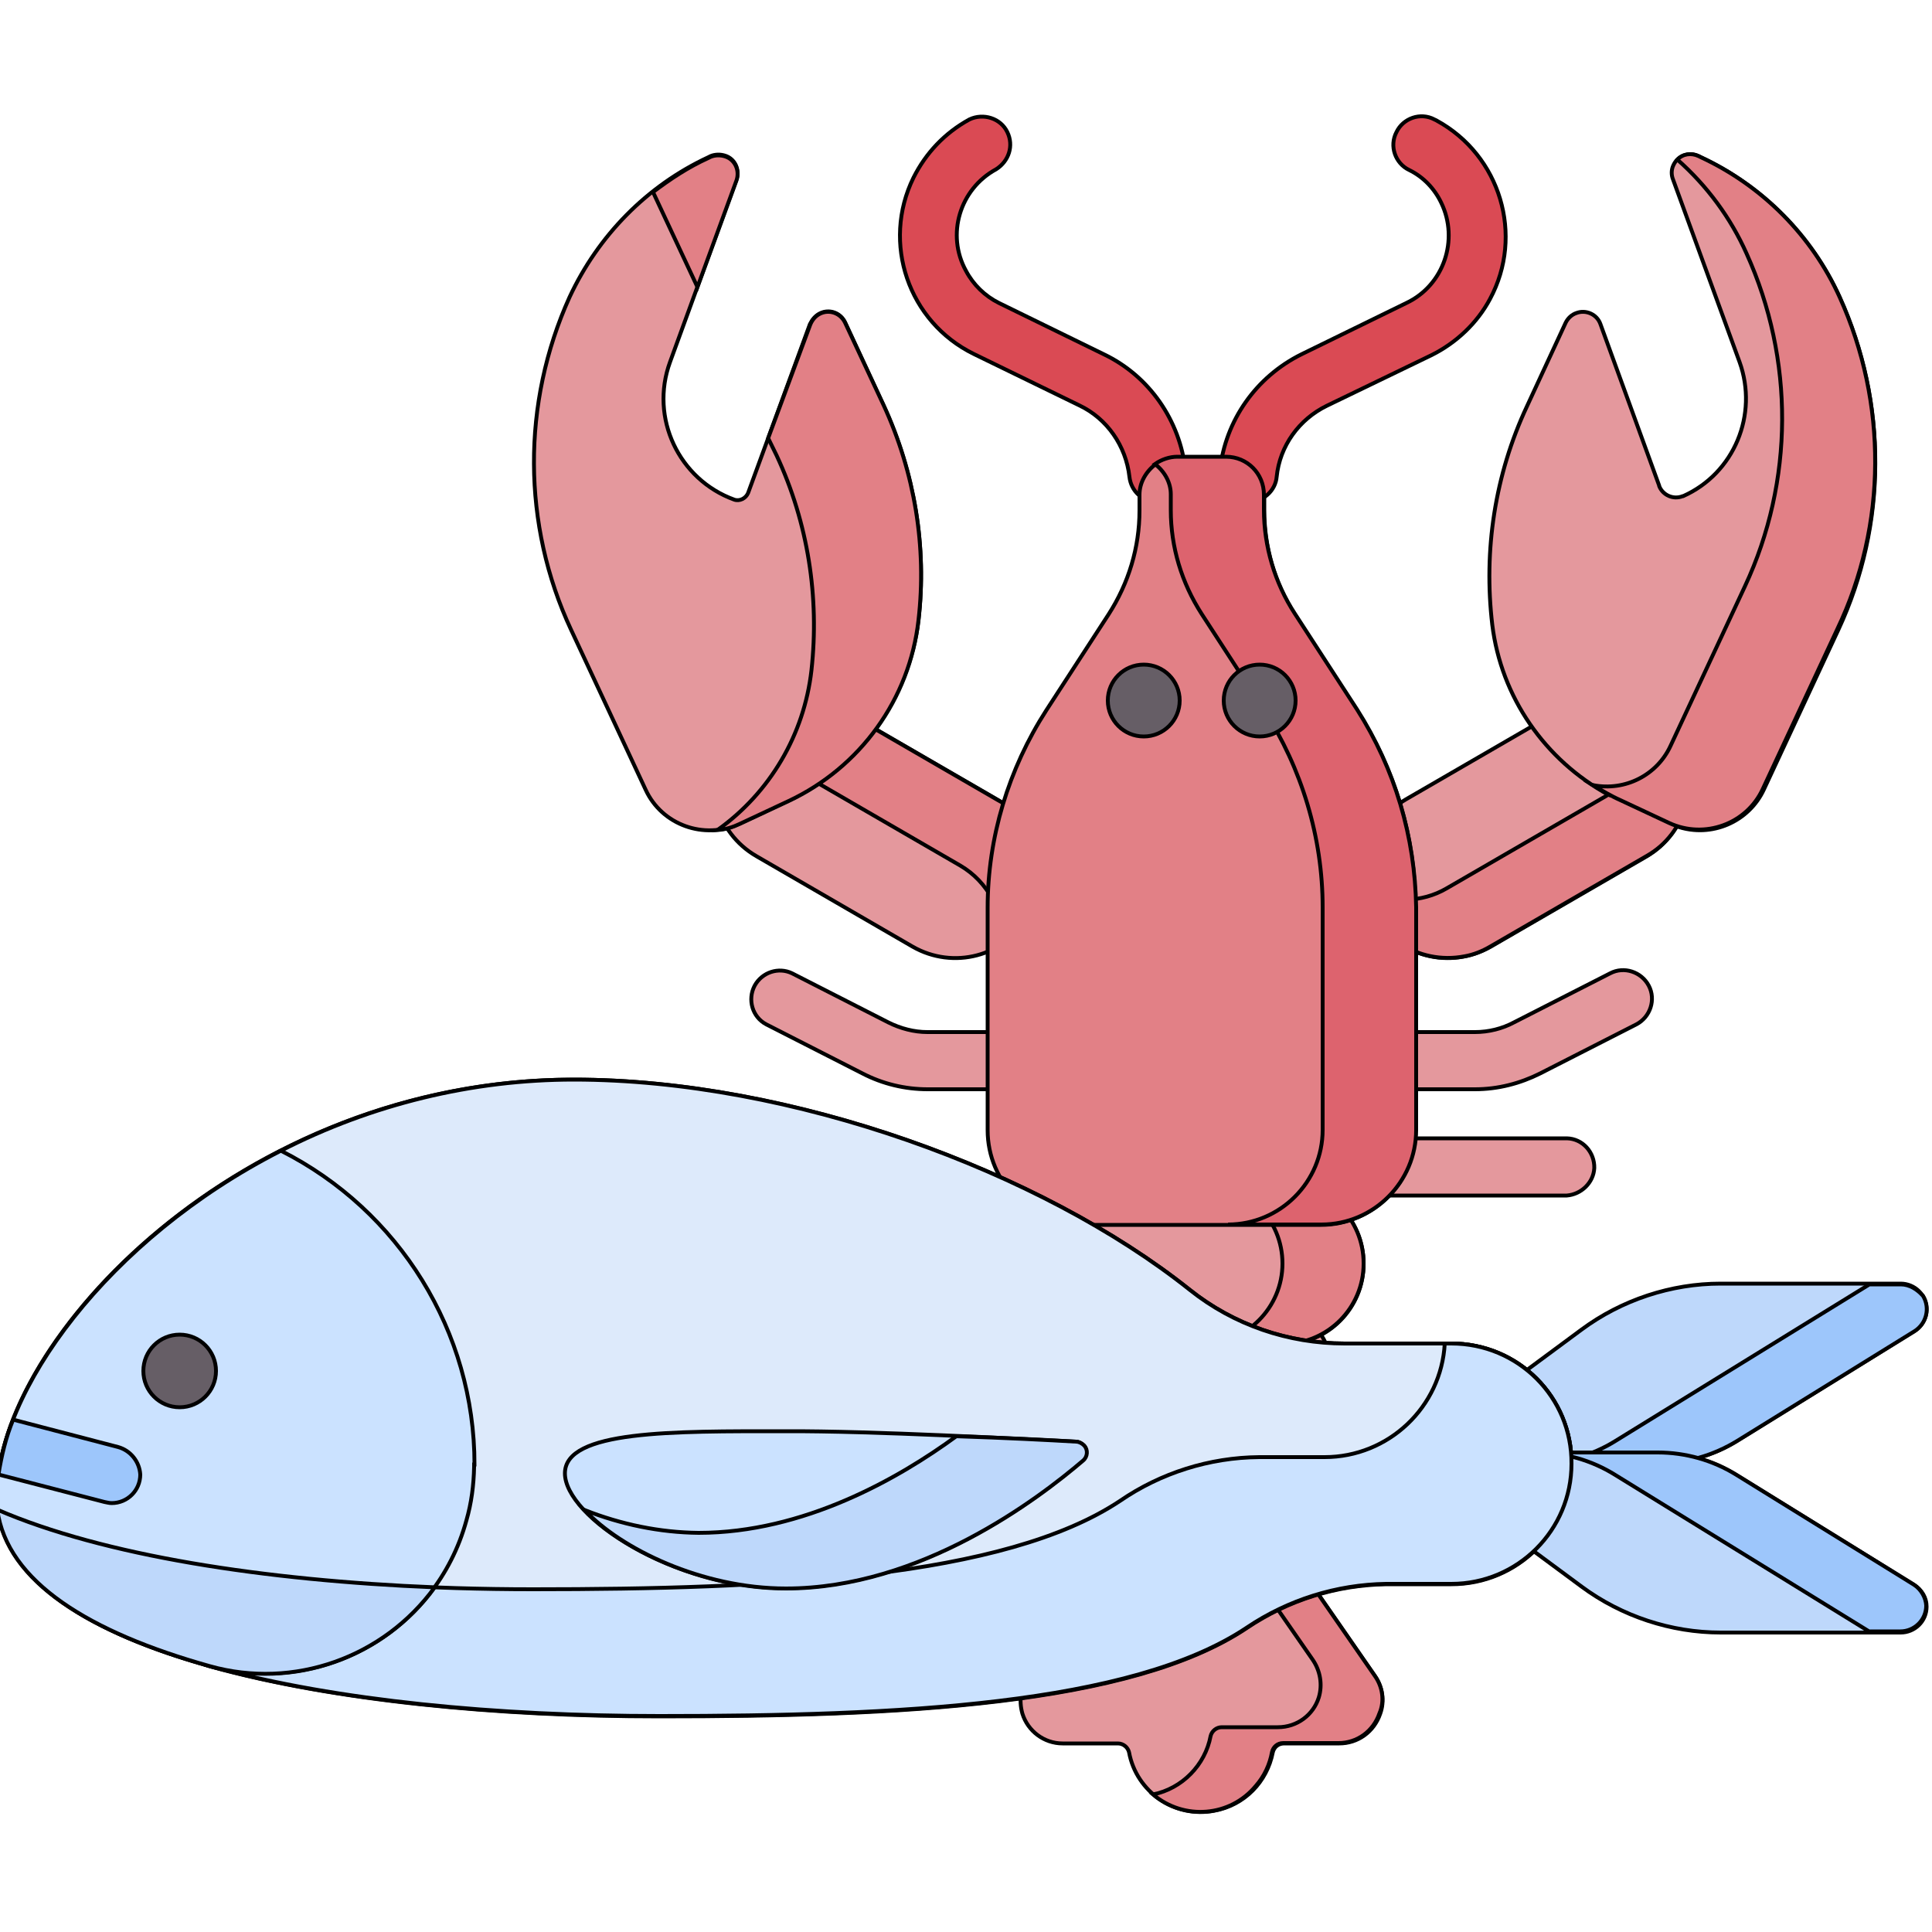 <?xml version="1.0" encoding="UTF-8"?> <svg xmlns="http://www.w3.org/2000/svg" xmlns:xlink="http://www.w3.org/1999/xlink" version="1.1" id="Layer_1" x="0px" y="0px" viewBox="0 0 500 500" style="enable-background:new 0 0 500 500;" xml:space="preserve"> <style type="text/css"> .st0{fill:#E4989D;stroke:#000000;stroke-miterlimit:10;} .st1{fill:#DA4A54;stroke:#000000;stroke-miterlimit:10;} .st2{fill:#E28086;stroke:#000000;stroke-miterlimit:10;} .st3{fill:#DD636E;stroke:#000000;stroke-miterlimit:10;} .st4{fill:#665E66;stroke:#000000;stroke-miterlimit:10;} .st5{fill:#BED8FB;stroke:#000000;stroke-miterlimit:10;} .st6{fill:#9DC6FB;stroke:#000000;stroke-miterlimit:10;} .st7{fill:#DDEAFB;stroke:#000000;stroke-miterlimit:10;} .st8{fill:#CBE2FF;stroke:#000000;stroke-miterlimit:10;} </style> <g> <path class="st0" d="M405.5,309.4h-64.7c-4.1,0.1-7.5-3-7.7-7.1c-0.1-4.1,3-7.5,7.1-7.7c0.1,0,0.4,0,0.6,0h64.7 c4.1,0.1,7.2,3.6,7.1,7.7C412.4,306.1,409.2,309.1,405.5,309.4z"></path> <path class="st0" d="M381.7,281.9h-21.6c-4.1,0-7.4-3.3-7.4-7.4c0-4.1,3.3-7.4,7.4-7.4h21.6c3.6,0,7.1-0.9,10.1-2.5l24.9-12.7 c3.6-1.9,8.1-0.4,10,3.2c1.9,3.6,0.4,8.1-3.2,10l-24.9,12.7C393.4,280.4,387.7,281.9,381.7,281.9L381.7,281.9z"></path> <path class="st0" d="M261.7,281.9h-21.6c-5.9,0-11.7-1.4-16.9-4.1l-24.9-12.7c-3.6-1.9-4.9-6.4-3-10c1.9-3.5,6.2-4.9,9.7-3.2 l24.9,12.7c3.2,1.6,6.7,2.5,10.1,2.5h21.7c4.1,0,7.4,3.3,7.4,7.4C269,278.6,265.8,281.9,261.7,281.9L261.7,281.9z"></path> <path class="st1" d="M299.5,129.9c-3.8,0-6.8-2.8-7.2-6.5c-0.9-8-5.8-15.1-13-18.5L252,91.6c-16.9-8.3-23.9-28.7-15.6-45.6 c3.2-6.4,8.1-11.6,14.5-15.1c3.6-1.7,8.1-0.3,9.8,3.3c1.7,3.5,0.4,7.5-2.9,9.6c-9.4,5.1-13,16.9-7.8,26.3c1.9,3.6,4.9,6.5,8.5,8.3 l27.2,13.3c11.7,5.6,19.7,17.1,21.1,30.1c0.4,4.1-2.5,7.7-6.5,8.1C299.9,129.9,299.8,129.9,299.5,129.9L299.5,129.9z"></path> <path class="st1" d="M323.1,129.9c-0.3,0-0.6,0-0.9,0c-4.1-0.4-6.9-4.1-6.5-8.1l0,0c1.4-13,9.4-24.3,21.1-30.1l27.2-13.3 c9.7-4.6,13.6-16.4,9-25.9c-1.7-3.6-4.6-6.7-8.3-8.5c-3.6-1.7-5.2-6.2-3.3-9.8c1.7-3.6,6.2-5.2,9.8-3.3c0.1,0.1,0.3,0.1,0.6,0.3 c16.5,9,22.7,29.7,13.8,46.2c-3.3,6.2-8.7,11.3-15.1,14.5L343.4,105c-7.2,3.5-12.2,10.4-13,18.4C330.1,127,326.9,129.9,323.1,129.9 L323.1,129.9z"></path> <path class="st0" d="M266.2,237c-6.1,10.6-19.5,14-30,8l0,0l-40.4-23.4c-10.6-6.1-14.2-19.5-8.1-30c6.1-10.6,19.5-14.2,30-8.1 l0.1,0.1l40.4,23.4C268.8,213.1,272.3,226.6,266.2,237z"></path> <path class="st2" d="M258.3,207.1l-40.4-23.4c-10.6-6.1-23.9-2.5-30.1,8c-1.7,2.9-2.8,6.2-2.9,9.6c6.9-4.6,15.9-4.9,23.2-0.7 l40.4,23.4c7.2,4.2,11.4,12.2,10.9,20.4c10.1-6.7,12.9-20.4,6.1-30.5C263.8,211.1,261.2,208.6,258.3,207.1L258.3,207.1z"></path> <path class="st0" d="M355.7,237c6.1,10.6,19.5,14,30.1,8l40.4-23.4c10.4-6.2,13.8-19.8,7.5-30.3c-6.1-10.1-19.1-13.6-29.5-7.8 l-40.4,23.4C353.2,213.1,349.6,226.6,355.7,237z"></path> <path class="st2" d="M434.1,191.6c-2-3.6-5.1-6.5-8.7-8.4c1.9,9.3-2.3,18.7-10.6,23.3l-40.4,23.4c-6.5,3.8-14.6,3.9-21.3,0.4 c2.3,11.9,13.9,19.5,25.9,17.2c2.3-0.4,4.6-1.3,6.8-2.6l40.4-23.4C436.6,215.6,440.2,202.1,434.1,191.6L434.1,191.6z"></path> <path class="st0" d="M355.8,433.7l-25.3-36.5h-39.1l-25.2,36.3c-2,2.9-2.6,6.5-1.6,10c1.4,4.5,5.6,7.7,10.4,7.7h14.3 c1.4,0,2.6,1,2.9,2.3c1.9,10.3,11.9,17.1,22.1,15.1c7.7-1.4,13.6-7.4,15.1-15.1c0.3-1.3,1.4-2.3,2.9-2.3h14.3c4.8,0,9-3,10.6-7.7 C358.4,440.2,357.8,436.6,355.8,433.7z"></path> <path class="st2" d="M355.8,433.7l-25.3-36.5h-13.2l22.4,32.3c2,2.9,2.6,6.5,1.6,9.8c-1.4,4.5-5.6,7.7-10.6,7.7h-14.5 c-1.4,0-2.6,1-2.9,2.3c-1.4,7.5-7.4,13.6-14.9,15.1c8,6.8,20,5.8,26.6-2.2c2.2-2.5,3.6-5.5,4.2-8.8c0.3-1.3,1.4-2.3,2.9-2.3h14.3 c4.8,0,9-3,10.6-7.7C358.4,440.2,357.8,436.5,355.8,433.7L355.8,433.7z"></path> <path class="st0" d="M314.4,405.9h-6.8c-11.4,0-20.8-9.3-20.8-20.8l0,0v-0.1c0-11.4,9.3-20.8,20.8-20.8h6.8 c11.4,0,20.8,9.3,20.8,20.7c0,0,0,0,0,0.1v0.1C335.3,396.7,326,405.9,314.4,405.9L314.4,405.9z"></path> <path class="st0" d="M324.3,377.4h-26.6c-11.4,0-20.8-9.3-20.8-20.8v-0.1c0-11.4,9.3-20.8,20.8-20.8h26.6 c11.4,0,20.8,9.3,20.8,20.8v0.1C345.1,368.2,335.7,377.4,324.3,377.4z"></path> <path class="st0" d="M332.1,347.9h-42.3c-11.4,0-20.8-9.3-20.8-20.8v-0.1c0-11.4,9.3-20.8,20.8-20.8h42.3 c11.4,0,20.8,9.3,20.8,20.8v0.1C352.9,338.5,343.7,347.9,332.1,347.9z"></path> <path class="st2" d="M332.1,306.2h-21c11.6,0,20.8,9.4,20.8,20.8s-9.3,20.8-20.8,20.8h21c11.6,0,20.8-9.4,20.8-20.8 C352.9,315.5,343.7,306.2,332.1,306.2z"></path> <path class="st2" d="M327.2,132.1v-3.5c0,0-26.6-9.6-28.2-8.4c-2.5,1.9-4.1,4.8-4.1,7.8v4.1c0,9.6-2.8,18.8-8,26.9l-16.1,24.8 c-9.8,15.2-15.2,33-15.2,51.1v57.6c0,13.5,11,24.5,24.5,24.5h61.7c13.5,0,24.5-11,24.5-24.5v-57.6c0-18.1-5.2-35.9-15.2-51.1 L335,159C329.9,150.9,327.2,141.6,327.2,132.1z"></path> <path class="st3" d="M351.2,183.6l-16.1-24.8c-5.2-8-8-17.4-8-26.9V128c0-5.4-4.3-9.8-9.8-9.8h-12.6c-2,0-4.1,0.7-5.8,1.9 c2.5,1.9,4.1,4.8,4.1,7.8v4.1c0,9.6,2.8,18.8,8,26.9l16.1,24.8c9.8,15.2,15.2,33,15.2,51.1v57.6c0,13.5-11,24.5-24.5,24.5h24.2 c13.5,0,24.5-11,24.5-24.5v-57.6C366.2,216.6,361,199,351.2,183.6z"></path> <circle class="st4" cx="296" cy="181.3" r="9.3"></circle> <circle class="st4" cx="326" cy="181.3" r="9.3"></circle> <path class="st0" d="M476.1,76.9c-7.2-15.9-20-28.8-35.9-36.2l-0.6-0.3c-2.5-1.2-5.4-0.1-6.5,2.3c-0.6,1.2-0.6,2.6-0.1,3.8 l17.2,47.2c4.9,13.6-1.4,28.8-14.6,34.7h-0.1c-2.5,1-5.2-0.3-6.1-2.6v-0.1l-15.2-41.8c-0.9-2.6-3.8-3.8-6.2-2.9 c-1.2,0.4-2.2,1.3-2.8,2.5l-10,21.6c-8.3,17.7-11.3,37.3-9,56.6c2.3,18.7,13.6,35,30.1,44c1.2,0.6,12.4,1,12.4,1s4.8,7.1,5.4,7.2 c8.8,3,18.5-1.2,22.4-9.6l19.3-41.4C488.4,135.8,488.5,104.3,476.1,76.9L476.1,76.9z"></path> <path class="st2" d="M476.1,76.9c-7.2-15.9-20-28.8-35.9-36.2l-0.6-0.3c-1.9-0.9-4.1-0.6-5.5,0.9c7.7,6.8,13.8,15.1,17.9,24.3 c12.4,27.4,12.3,58.9-0.4,86.1l-19.3,41.4c-3.5,7.5-11.7,11.7-20,10.1c2.3,1.4,4.6,2.8,7.1,3.9l12.6,5.9c9.1,4.2,20,0.3,24.2-8.8 l19.3-41.4C488.4,135.8,488.5,104.3,476.1,76.9z"></path> <path class="st0" d="M193.6,127.6c-0.6,1.4-2.2,2.2-3.6,1.7l0,0c-14.3-5.2-21.9-21.1-16.6-35.6l0,0l17.2-47.2 c0.9-2.6-0.4-5.4-2.9-6.2c-1.2-0.4-2.6-0.4-3.8,0.1l-0.6,0.3c-15.9,7.4-28.5,20.3-35.9,36.2c-12.4,27.4-12.3,58.9,0.4,86.1 l19.3,41.4c4.2,9.1,15.1,13,24.2,8.8l12.6-5.9c2.8-1.3,5.5-2.9,8.1-4.6c3.5-2.3,2.6-7.7,5.5-10.7c2-2,7.7-1.4,9.3-3.6 c5.9-8.3,9.7-17.8,10.9-27.8c2.2-19-1-38.2-9-55.6l-10-21.6c-1.2-2.5-4.1-3.5-6.5-2.3c-1.2,0.6-2,1.6-2.6,2.8L193.6,127.6z"></path> <path class="st2" d="M180.5,74.3l10.1-27.6c0.9-2.6-0.4-5.4-2.9-6.2c-1.2-0.4-2.6-0.4-3.8,0.1l-0.6,0.3c-5.1,2.3-9.8,5.4-14.3,8.8 L180.5,74.3z"></path> <path class="st2" d="M198.8,113.4l2.2,4.5c8.1,17.4,11.1,36.6,9,55.6c-1.9,16.6-10.7,31.6-24.3,41.3c2-0.1,3.9-0.7,5.8-1.6 l12.6-5.9c18.5-8.7,31.3-26.3,33.6-46.8c2.2-19-1-38.2-9-55.6l-10-21.4c-1.2-2.5-4.1-3.5-6.5-2.3c-1.2,0.6-2,1.6-2.5,2.8 L198.8,113.4z"></path> <path class="st5" d="M429.1,378.7h-41.7v-18.4l21.9-16.2c10.4-7.7,23.2-11.9,36-11.9h46.6c3.6,0,6.7,2.9,6.7,6.7 c0,2.3-1.2,4.3-3.2,5.6l-45.9,28.4C443.4,376.7,436.3,378.7,429.1,378.7L429.1,378.7z"></path> <path class="st6" d="M491.9,332.4h-8.1l-65.7,40.5c-6.1,3.8-13.2,5.8-20.3,5.8h31.4c7.2,0,14.2-2,20.4-5.8l45.9-28.4 c3-1.9,4.1-5.9,2.2-9.1C496.2,333.7,494.2,332.4,491.9,332.4z"></path> <path class="st5" d="M375.6,347.7H348c-14.6,0-28.7-4.8-40.1-13.9c-38.5-30.7-103.2-54.4-159.4-54.4C62,279.4-0.8,347-0.8,387.1 S84,444,170.7,444c61.5,0,122-2.8,152-22.9c10.7-7.2,23.2-11.1,36-11.3h16.9c17.2,0,31.1-13.9,31.1-31.1S392.9,347.7,375.6,347.7 L375.6,347.7z"></path> <path class="st7" d="M375.6,347.7H348c-14.6,0-28.7-4.8-40.1-13.9c-38.5-30.7-103.2-54.4-159.4-54.4c-26.3,0-52.4,6.4-75.8,18.4 c-45,22.9-51.4,124.2-18.2,133.5c31.8,8.8,73.8,12.9,116.2,12.9c61.5,0,122-2.8,152-22.9c10.7-7.2,23.2-11.1,36-11.3h16.9 c17.2,0,31.1-13.9,31.1-31.1C406.8,361.6,392.9,347.7,375.6,347.7L375.6,347.7z"></path> <path class="st5" d="M426.2,378l-14.2-2h-24.6v18.4l21.9,16.2c10.4,7.7,23.2,11.9,36,11.9h46.6c3.6,0,6.7-2.9,6.7-6.7 c0-2.3-1.2-4.3-3.2-5.6l-45.9-28.4c-3.2-1.9-6.5-3.5-10.1-4.3C436,376.6,429.8,378,426.2,378L426.2,378z"></path> <path class="st6" d="M495.3,410.1l-45.9-28.4c-6.1-3.8-13.2-5.8-20.4-5.8h-31.3c7.2,0,14.2,2,20.3,5.8l65.7,40.5h8.1 c3.6,0,6.7-2.9,6.7-6.7C498.4,413.5,497.2,411.3,495.3,410.1L495.3,410.1z"></path> <path class="st8" d="M375.6,347.7h-1.7c-0.9,16.5-14.6,29.4-31.1,29.4h-16.9c-12.9,0.1-25.5,4.1-36,11.3c-30,20-90.5,22.9-152,22.9 c-53.3,0-105.8-6.4-138.4-20.6c4.9,37.6,87.1,53.4,171.2,53.4c61.5,0,122-2.8,152-22.9c10.7-7.2,23.2-11.1,36-11.3h16.9 c17.2,0,31.1-13.9,31.1-31.1C406.8,361.6,392.9,347.7,375.6,347.7L375.6,347.7z"></path> <path class="st8" d="M122.8,379c0-34.3-19.4-65.7-50.1-81.2c-45,22.9-73.5,62.4-73.5,89.3c0,20.4,22.1,34.9,55.1,44 c28.8,8,58.5-8.8,66.4-37.6c1.3-4.5,1.9-9.1,2-13.9V379L122.8,379z"></path> <path class="st5" d="M-0.7,390.7c2.5,18.7,23.9,31.8,55,40.5c21.7,6.1,45-2.2,58.2-20.4C68.4,409,26.8,402.6-0.7,390.7z"></path> <circle class="st4" cx="46.5" cy="354.8" r="9.4"></circle> <path class="st8" d="M278.5,373.1c1.4,0.1,2.6,1.3,2.6,2.9c0,0.7-0.4,1.4-1,1.9c-11.4,10-42,33.1-76.9,33.1 c-29.2,0-57-18.5-57-29.7s27.8-10.9,57-10.9C226.3,370.3,263.6,372.4,278.5,373.1L278.5,373.1z"></path> <path class="st5" d="M278.5,373.1c-6.8-0.4-18.4-1-31-1.4c-14.9,10.9-39.5,25-66.7,25c-10.1-0.1-20.1-2.2-29.5-5.9 c9.3,10,30.3,20.3,52.1,20.3c34.9,0,65.3-23.2,76.9-33.1c1.2-1,1.3-2.8,0.3-3.9C280,373.5,279.2,373.1,278.5,373.1L278.5,373.1z"></path> <path class="st6" d="M30.6,374.5l-27.2-7.1c-1.9,4.6-3,9.3-3.8,14.2l27.4,7.1c0.6,0.1,1.2,0.3,1.9,0.3c4.1,0,7.4-3.3,7.4-7.4 C36.1,378.3,33.8,375.4,30.6,374.5L30.6,374.5z"></path> </g> </svg> 